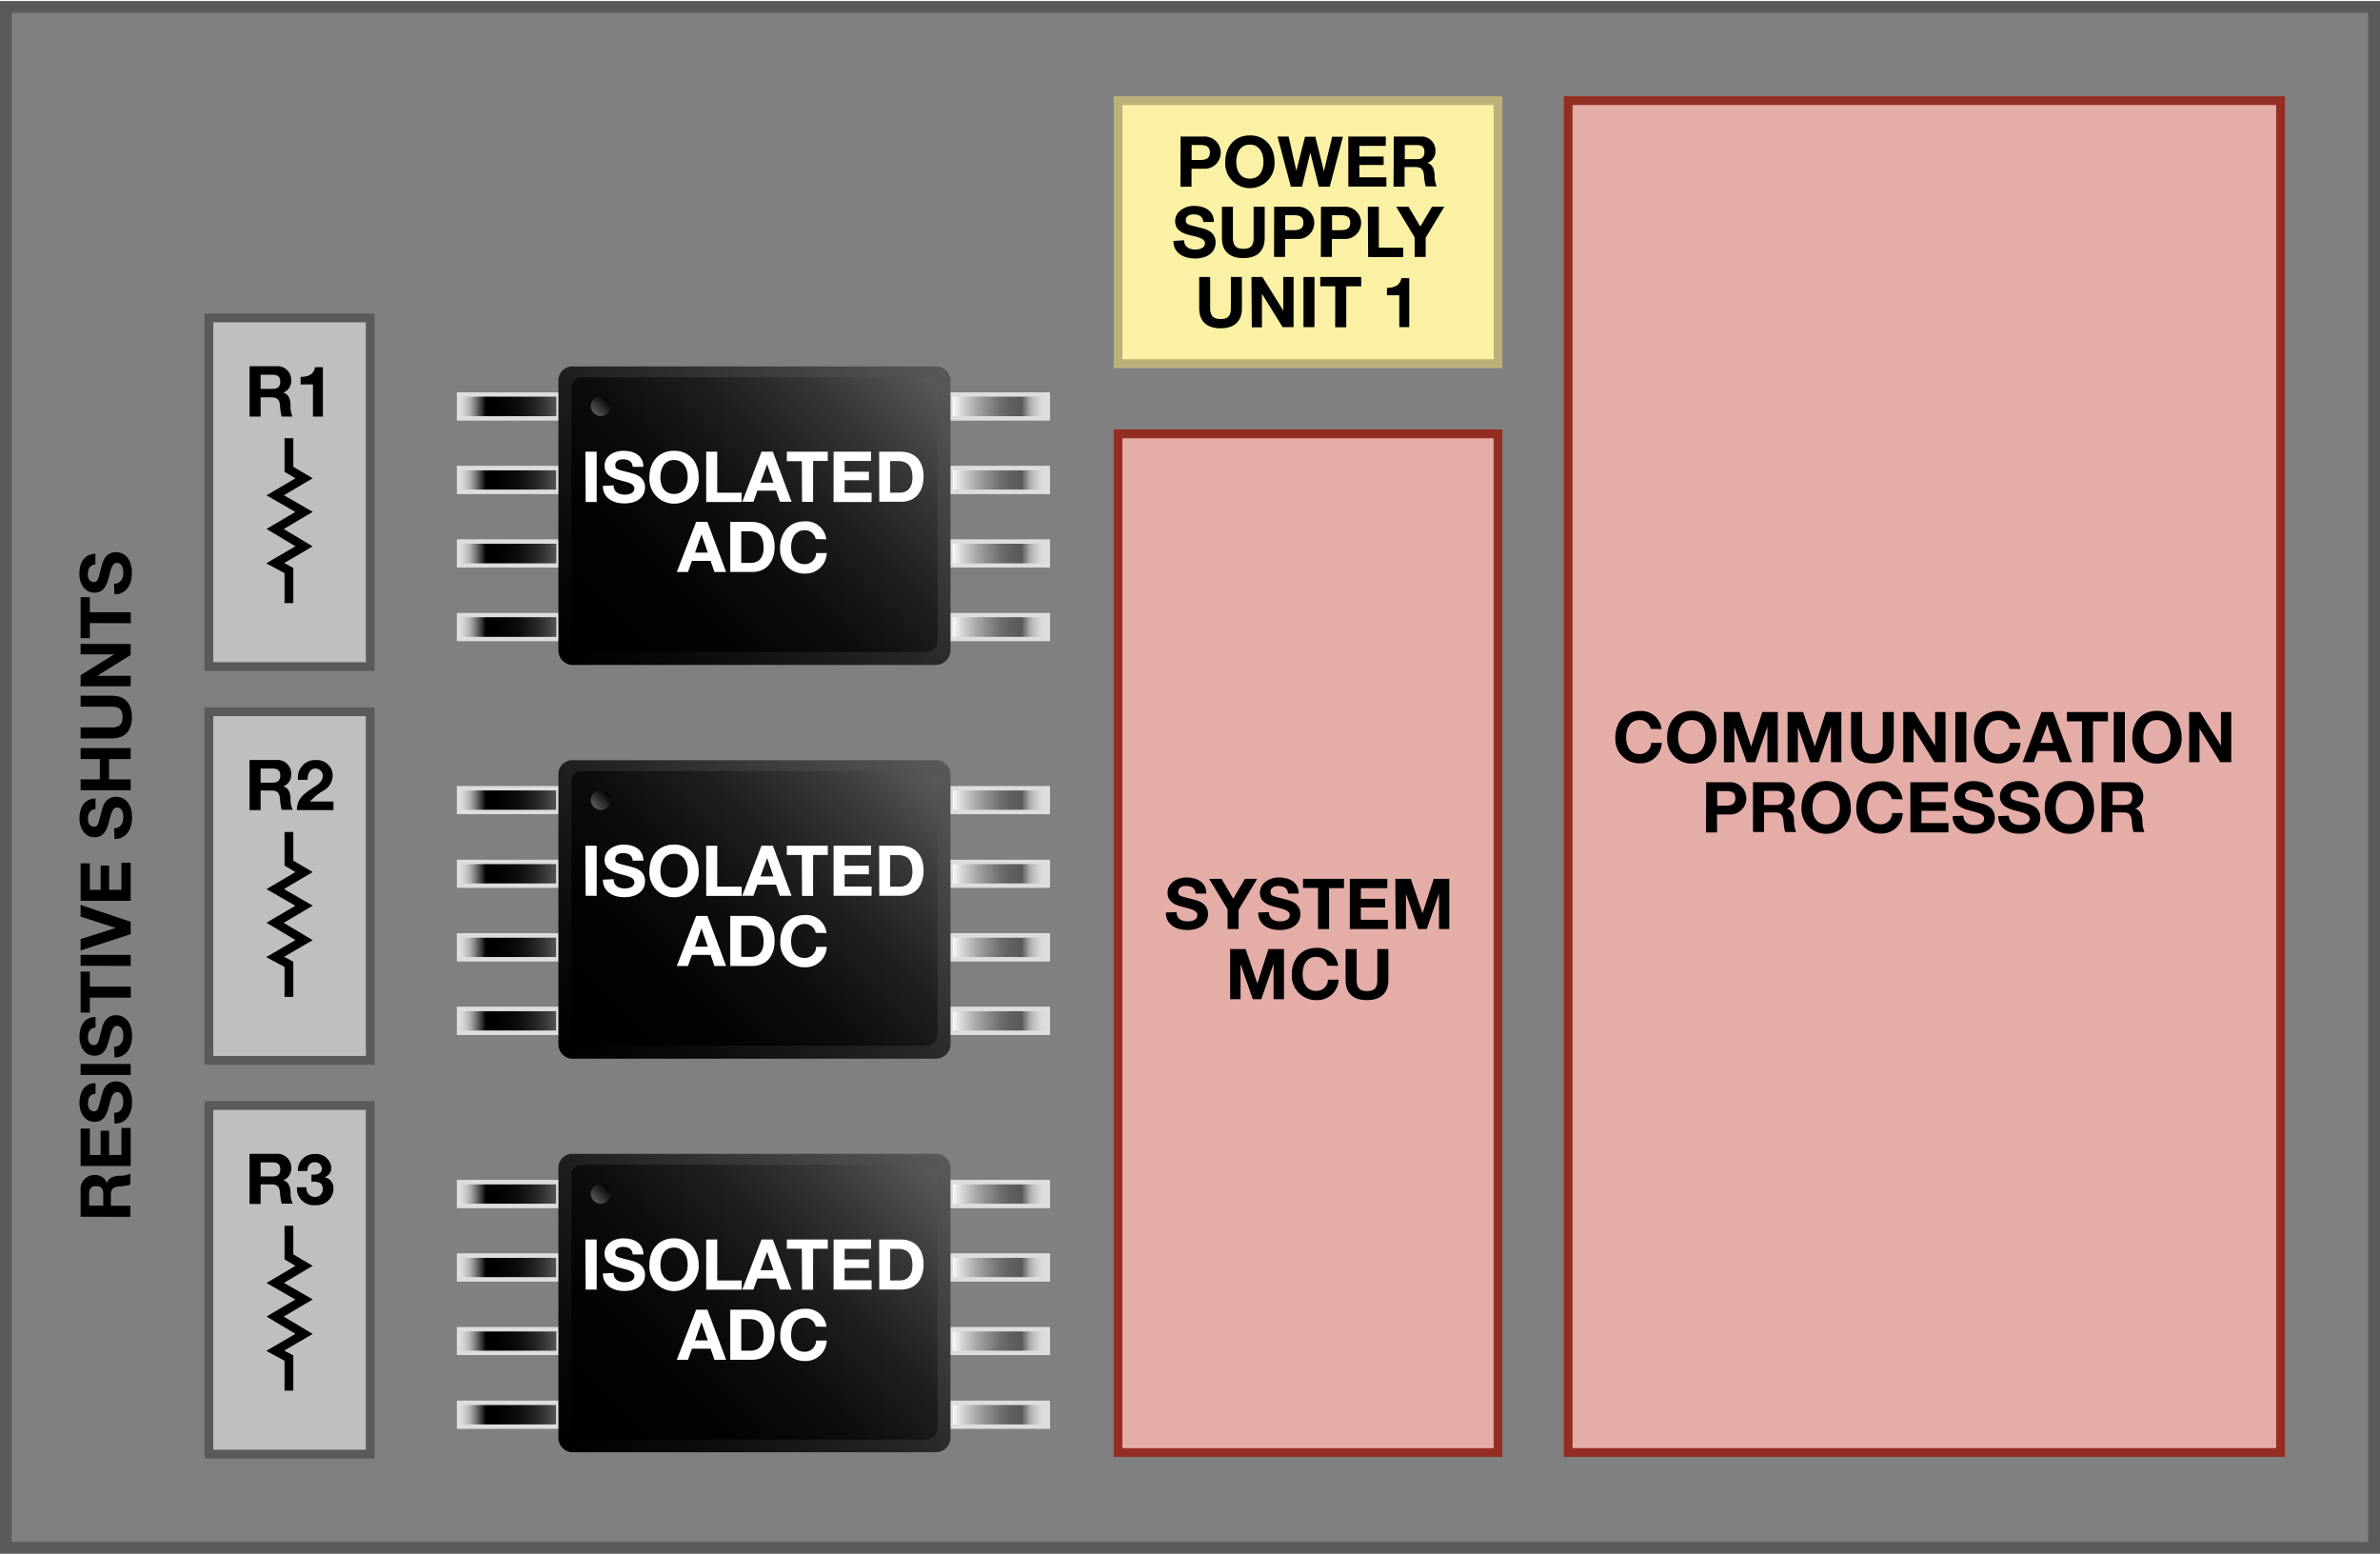 <svg id="aa9ff72b-f04f-454a-abcf-2153d8f48c40" data-name="fa7e8ae6-6df4-4dbf-8e80-558c57c7db86" xmlns="http://www.w3.org/2000/svg" xmlns:xlink="http://www.w3.org/1999/xlink" width="5.65in" height="3.69in" viewBox="0 0 406.86 265.32"><rect x="0" y="0" width="406.86" height="265.32" fill="#808080" stroke="none"/><defs><linearGradient id="e17f8a9d-45d9-42de-bf77-7ac55014754b" x1="443.13" y1="1938.8" x2="443.13" y2="1921.8" gradientTransform="matrix(0, 1, 1, 0, -1843.34, -373.87)" gradientUnits="userSpaceOnUse"><stop offset="0.01" stop-color="#595959"/><stop offset="0.02" stop-color="#545454"/><stop offset="0.14" stop-color="#363636"/><stop offset="0.27" stop-color="#1e1e1e"/><stop offset="0.4" stop-color="#0d0d0d"/><stop offset="0.55" stop-color="#030303"/><stop offset="0.73"/><stop offset="0.76" stop-color="#2a2a2a"/><stop offset="0.81" stop-color="#606060"/><stop offset="0.85" stop-color="#8d8d8d"/><stop offset="0.89" stop-color="#b0b0b0"/><stop offset="0.93" stop-color="#c9c9c9"/><stop offset="0.97" stop-color="#d8d8d8"/><stop offset="1" stop-color="#ddd"/></linearGradient><linearGradient id="b89e2b56-2e95-4016-89e4-5b4ad163f01c" x1="455.7" y1="1938.8" x2="455.7" y2="1921.8" xlink:href="#e17f8a9d-45d9-42de-bf77-7ac55014754b"/><linearGradient id="a8efdcbe-f466-4088-b13a-98aa89429394" x1="468.27" y1="1938.8" x2="468.27" y2="1921.8" xlink:href="#e17f8a9d-45d9-42de-bf77-7ac55014754b"/><linearGradient id="f7b7a8fb-2db3-4712-a1a6-887def118863" x1="468.27" y1="1938.8" x2="468.27" y2="1921.8" xlink:href="#e17f8a9d-45d9-42de-bf77-7ac55014754b"/><linearGradient id="fa5602e5-f6eb-4612-a9ba-157243ceb578" x1="480.84" y1="1938.8" x2="480.84" y2="1921.8" xlink:href="#e17f8a9d-45d9-42de-bf77-7ac55014754b"/><linearGradient id="ee903910-de95-4102-9ff4-8ffd2335cab7" x1="480.83" y1="1938.8" x2="480.83" y2="1921.8" xlink:href="#e17f8a9d-45d9-42de-bf77-7ac55014754b"/><linearGradient id="add13b20-2496-4abd-8137-628b7d508660" x1="443.13" y1="2005.83" x2="443.13" y2="2022.47" gradientTransform="matrix(0, 1, 1, 0, -1843.34, -373.87)" gradientUnits="userSpaceOnUse"><stop offset="0.01" stop-color="#fff"/><stop offset="0.12" stop-color="#d5d5d5"/><stop offset="0.26" stop-color="#a9a9a9"/><stop offset="0.4" stop-color="#868686"/><stop offset="0.52" stop-color="#6d6d6d"/><stop offset="0.64" stop-color="#5e5e5e"/><stop offset="0.73" stop-color="#595959"/><stop offset="0.74" stop-color="#636363"/><stop offset="0.78" stop-color="#888"/><stop offset="0.81" stop-color="#a7a7a7"/><stop offset="0.85" stop-color="#bfbfbf"/><stop offset="0.9" stop-color="#d0d0d0"/><stop offset="0.94" stop-color="#dadada"/><stop offset="1" stop-color="#ddd"/></linearGradient><linearGradient id="ab791efa-c037-45d3-8d31-a322c8b3f35b" x1="455.7" y1="2005.83" x2="455.7" y2="2022.47" xlink:href="#add13b20-2496-4abd-8137-628b7d508660"/><linearGradient id="ace1c962-4aa3-4013-bc43-d43e290dcae4" x1="468.27" y1="2005.83" x2="468.27" y2="2022.47" xlink:href="#add13b20-2496-4abd-8137-628b7d508660"/><linearGradient id="f8876895-edf7-4805-ba8d-f80e897d04be" x1="468.27" y1="2005.83" x2="468.27" y2="2022.47" xlink:href="#add13b20-2496-4abd-8137-628b7d508660"/><linearGradient id="b652f52e-79b2-4758-9df0-efb181cdf334" x1="480.84" y1="2005.83" x2="480.84" y2="2022.47" xlink:href="#add13b20-2496-4abd-8137-628b7d508660"/><linearGradient id="abde6a3c-efde-4e88-b9dc-9cb27a2daff8" x1="480.83" y1="2005.83" x2="480.83" y2="2022.47" xlink:href="#add13b20-2496-4abd-8137-628b7d508660"/><linearGradient id="f95b572c-8c3d-4257-9823-a7705872a36c" x1="432.98" y1="2001.09" x2="490.57" y2="1943.5" gradientTransform="matrix(0, 1, 1, 0, -1843.34, -373.87)" gradientUnits="userSpaceOnUse"><stop offset="0" stop-color="#595959"/><stop offset="0.06" stop-color="#535353"/><stop offset="0.48" stop-color="#262626"/><stop offset="0.81" stop-color="#0a0a0a"/><stop offset="1"/></linearGradient><linearGradient id="b5007dd0-d4b2-47c9-91d0-bf2188f4f0d1" x1="434.78" y1="1999.09" x2="488.46" y2="1945.4" gradientTransform="matrix(0, 1, 1, 0, -1843.34, -373.87)" gradientUnits="userSpaceOnUse"><stop offset="0" stop-color="#595959"/><stop offset="0.02" stop-color="#565656"/><stop offset="0.19" stop-color="#373737"/><stop offset="0.36" stop-color="#1f1f1f"/><stop offset="0.55" stop-color="#0d0d0d"/><stop offset="0.75" stop-color="#030303"/><stop offset="1"/></linearGradient><linearGradient id="e78a494b-a0d6-438d-a07c-74cbfc37dbdc" x1="441.92" y1="1947.21" x2="444.28" y2="1944.86" gradientTransform="matrix(0, 1, 1, 0, -1843.34, -373.87)" gradientUnits="userSpaceOnUse"><stop offset="0"/><stop offset="1" stop-color="#595959"/></linearGradient><linearGradient id="a5b79e6e-88a4-4830-b31f-415dda3a0fb2" x1="510.43" y1="1938.8" x2="510.43" y2="1921.8" xlink:href="#e17f8a9d-45d9-42de-bf77-7ac55014754b"/><linearGradient id="a83a092b-b2a2-4fa6-808d-75b025ed3fdc" x1="523" y1="1938.8" x2="523" y2="1921.8" xlink:href="#e17f8a9d-45d9-42de-bf77-7ac55014754b"/><linearGradient id="ee336e8f-8759-44f5-b630-4ea47fa1a742" x1="535.57" y1="1938.8" x2="535.57" y2="1921.8" xlink:href="#e17f8a9d-45d9-42de-bf77-7ac55014754b"/><linearGradient id="a4d0ed75-1f2c-4899-8b1c-3c878522c5c0" x1="548.14" y1="1938.8" x2="548.14" y2="1921.8" xlink:href="#e17f8a9d-45d9-42de-bf77-7ac55014754b"/><linearGradient id="ee399425-a32c-4d26-b029-ec0ece816179" x1="510.43" y1="2005.83" x2="510.43" y2="2022.47" xlink:href="#add13b20-2496-4abd-8137-628b7d508660"/><linearGradient id="b99db84e-b023-4460-a995-54fabc379a67" x1="523" y1="2005.83" x2="523" y2="2022.47" xlink:href="#add13b20-2496-4abd-8137-628b7d508660"/><linearGradient id="bfb0ca42-677e-4ee8-900e-e19dc8183712" x1="535.57" y1="2005.83" x2="535.57" y2="2022.47" xlink:href="#add13b20-2496-4abd-8137-628b7d508660"/><linearGradient id="af0e3599-35da-4def-9cdb-40d18075bd0a" x1="548.14" y1="2005.83" x2="548.14" y2="2022.47" xlink:href="#add13b20-2496-4abd-8137-628b7d508660"/><linearGradient id="b499c25a-c9fb-4012-a423-1bf296b3edef" x1="500.28" y1="2001.09" x2="557.87" y2="1943.5" xlink:href="#f95b572c-8c3d-4257-9823-a7705872a36c"/><linearGradient id="e0411a78-3f85-406b-bcd2-8dfee6dd2206" x1="502.08" y1="1999.09" x2="555.76" y2="1945.4" xlink:href="#b5007dd0-d4b2-47c9-91d0-bf2188f4f0d1"/><linearGradient id="fa68ce03-772d-4db3-aa78-b9c1ea516f3f" x1="509.23" y1="1947.22" x2="511.59" y2="1944.87" xlink:href="#e78a494b-a0d6-438d-a07c-74cbfc37dbdc"/><linearGradient id="a74e06c7-56b0-48fa-ac67-c71334513d6b" x1="577.73" y1="1938.8" x2="577.73" y2="1921.8" xlink:href="#e17f8a9d-45d9-42de-bf77-7ac55014754b"/><linearGradient id="b3ad0ee5-9206-4e64-b4f3-b2a7ee52821d" x1="590.3" y1="1938.8" x2="590.3" y2="1921.8" xlink:href="#e17f8a9d-45d9-42de-bf77-7ac55014754b"/><linearGradient id="b9dca340-0350-40e6-adb7-6ed366293e8b" x1="602.87" y1="1938.8" x2="602.87" y2="1921.8" xlink:href="#e17f8a9d-45d9-42de-bf77-7ac55014754b"/><linearGradient id="aaf50bfb-3c13-4689-b1df-3960b564eee2" x1="602.87" y1="1938.8" x2="602.87" y2="1921.8" xlink:href="#e17f8a9d-45d9-42de-bf77-7ac55014754b"/><linearGradient id="fd047f92-20d0-4d8e-bca2-5f2c0185246d" x1="615.44" y1="1938.8" x2="615.44" y2="1921.8" xlink:href="#e17f8a9d-45d9-42de-bf77-7ac55014754b"/><linearGradient id="f2978c79-3a0b-4c5f-bd3c-fe83171cd0c2" x1="577.73" y1="2005.83" x2="577.73" y2="2022.47" xlink:href="#add13b20-2496-4abd-8137-628b7d508660"/><linearGradient id="a195e7a4-f652-472b-bb31-0d069ca3395a" x1="590.3" y1="2005.83" x2="590.3" y2="2022.47" xlink:href="#add13b20-2496-4abd-8137-628b7d508660"/><linearGradient id="a6336511-31d6-40a4-87a9-eba627339adf" x1="602.87" y1="2005.83" x2="602.87" y2="2022.47" xlink:href="#add13b20-2496-4abd-8137-628b7d508660"/><linearGradient id="e6b9387a-f3cd-46cc-b718-7f41a19ac46e" x1="602.87" y1="2005.83" x2="602.87" y2="2022.47" xlink:href="#add13b20-2496-4abd-8137-628b7d508660"/><linearGradient id="f774a1f2-495d-46d8-9a00-c3f266c3c0e1" x1="615.44" y1="2005.83" x2="615.44" y2="2022.47" xlink:href="#add13b20-2496-4abd-8137-628b7d508660"/><linearGradient id="b82469ae-dc42-47ea-9323-31d097916648" x1="567.56" y1="2001.09" x2="625.14" y2="1943.5" xlink:href="#f95b572c-8c3d-4257-9823-a7705872a36c"/><linearGradient id="e9f1a801-d511-4505-9787-a9a457097c5a" x1="569.38" y1="1999.09" x2="623.08" y2="1945.39" xlink:href="#b5007dd0-d4b2-47c9-91d0-bf2188f4f0d1"/><linearGradient id="ba60839f-1be5-4298-811d-a4780aedafd2" x1="576.53" y1="1947.22" x2="578.89" y2="1944.87" xlink:href="#e78a494b-a0d6-438d-a07c-74cbfc37dbdc"/></defs><rect x="1" y="1" width="404.86" height="263.32" fill="none" stroke="#595a5c" stroke-miterlimit="10" stroke-width="2"/><rect x="268.08" y="17" width="121.78" height="231.04" fill="#e5ada7" stroke="#952e22" stroke-miterlimit="10" stroke-width="1.5"/><rect x="191.13" y="73.95" width="64.95" height="174.1" fill="#e5ada7" stroke="#952e22" stroke-miterlimit="10" stroke-width="1.5"/><rect x="191.13" y="17" width="64.95" height="44.95" fill="#faf1a4" stroke="#bcb079" stroke-miterlimit="10" stroke-width="1.5"/><path d="M201.82,23.14h3.87a2.76,2.76,0,0,1,.47,5.5h-2.47v3.07H201.8Zm1.89,4h1.46c.88,0,1.66-.19,1.66-1.28s-.78-1.28-1.66-1.28h-1.46Z"/><path d="M213.67,22.94c2.65,0,4.21,2,4.21,4.52a4.22,4.22,0,0,1-8.42.58,5.61,5.61,0,0,1,0-.58C209.46,24.92,211,22.94,213.67,22.94Zm0,7.39c1.69,0,2.32-1.44,2.32-2.87s-.63-2.94-2.32-2.94-2.33,1.44-2.33,2.94S212,30.33,213.67,30.33Z"/><path d="M227.32,31.71h-1.87L224,25.88h0l-1.42,5.83h-1.91l-2.27-8.57h1.89L221.61,29h0l1.48-5.83h1.77l1.46,5.9h0l1.41-5.9h1.84Z"/><path d="M230.49,23.14h6.41v1.59h-4.52v1.83h4.15V28h-4.15v2.1H237v1.59h-6.5Z"/><path d="M238.27,23.14h4.62a2.36,2.36,0,0,1,2.5,2.2v.17A2.11,2.11,0,0,1,244,27.65h0c.92.24,1.18,1.14,1.24,2a4.89,4.89,0,0,0,.36,2h-1.88a10.14,10.14,0,0,1-.3-2c-.13-.9-.48-1.3-1.43-1.3h-1.88v3.35h-1.88ZM240.15,27h2.06c.84,0,1.3-.36,1.3-1.23s-.46-1.18-1.3-1.18h-2.06Z"/><path d="M202.42,40.86c0,1.14.89,1.59,1.9,1.59.66,0,1.67-.2,1.67-1.07S204.7,40.3,203.44,40s-2.55-.82-2.55-2.43,1.65-2.59,3.2-2.59c1.79,0,3.43.78,3.43,2.76H205.7c-.06-1-.79-1.3-1.69-1.3-.6,0-1.3.25-1.3,1s.41.75,2.56,1.3c.62.15,2.54.55,2.54,2.49,0,1.57-1.24,2.75-3.56,2.75-1.9,0-3.67-.94-3.65-3Z"/><path d="M216.2,40.47c0,2.31-1.37,3.44-3.66,3.44s-3.65-1.12-3.65-3.44V35.14h1.88v5.33c0,.93.24,1.86,1.77,1.86,1.34,0,1.77-.59,1.77-1.86V35.14h1.89Z"/><path d="M217.82,35.14h3.86a2.76,2.76,0,0,1,.47,5.5h-2.47v3.07H217.8Zm1.88,4h1.47c.87,0,1.65-.19,1.65-1.28s-.78-1.28-1.65-1.28H219.7Z"/><path d="M225.82,35.14h3.87a2.76,2.76,0,0,1,.47,5.5h-2.47v3.07H225.8Zm1.89,4h1.46c.88,0,1.65-.19,1.65-1.28s-.77-1.28-1.65-1.28h-1.46Z"/><path d="M233.83,35.14h1.88v7h4.17v1.59h-6Z"/><path d="M241.83,40.37l-3.15-5.23h2.12l2,3.38,2-3.38h2.1l-3.18,5.28v3.29h-1.88Z"/><path d="M212.31,52.47c0,2.31-1.36,3.44-3.65,3.44S205,54.79,205,52.47V47.14h1.88v5.33c0,.93.24,1.86,1.77,1.86,1.34,0,1.77-.59,1.77-1.86V47.14h1.88Z"/><path d="M213.94,47.14h1.87l3.57,5.75h0V47.14h1.76v8.57h-1.88L215.73,50h0v5.74H214Z"/><path d="M222.83,47.14h1.88v8.57h-1.88Z"/><path d="M228.26,48.73H225.7V47.14h7v1.59h-2.56v7h-1.89Z"/><path d="M240.91,55.71h-1.7V50.26H237.1V49c1.18,0,2.28-.39,2.46-1.67h1.35Z"/><polygon points="95.46 67.23 95.46 71.29 78.46 71.29 78.46 67.23 95.46 67.23 95.46 67.23" stroke="#ddd" stroke-linecap="square" stroke-miterlimit="14" stroke-width="0.71" fill="url(#e17f8a9d-45d9-42de-bf77-7ac55014754b)"/><path d="M95.46,67.23v4.06h-17V67.23h17" stroke="#ddd" stroke-linecap="square" stroke-miterlimit="14" stroke-width="0.71" fill="url(#e17f8a9d-45d9-42de-bf77-7ac55014754b)"/><polygon points="95.46 79.8 95.46 83.86 78.46 83.86 78.46 79.8 95.46 79.8 95.46 79.8" stroke="#ddd" stroke-linecap="square" stroke-miterlimit="14" stroke-width="0.71" fill="url(#b89e2b56-2e95-4016-89e4-5b4ad163f01c)"/><path d="M95.46,79.8v4.06h-17V79.8h17" stroke="#ddd" stroke-linecap="square" stroke-miterlimit="14" stroke-width="0.71" fill="url(#b89e2b56-2e95-4016-89e4-5b4ad163f01c)"/><polygon points="95.46 92.37 95.46 96.44 78.46 96.44 78.46 92.37 95.46 92.37 95.46 92.37" stroke="#ddd" stroke-linecap="square" stroke-miterlimit="14" stroke-width="0.71" fill="url(#a8efdcbe-f466-4088-b13a-98aa89429394)"/><path d="M95.46,92.37v4.06h-17V92.37h17" stroke="#ddd" stroke-linecap="square" stroke-miterlimit="14" stroke-width="0.71" fill="url(#f7b7a8fb-2db3-4712-a1a6-887def118863)"/><polygon points="95.46 104.94 95.46 109.01 78.46 109.01 78.46 104.94 95.46 104.94 95.46 104.94" stroke="#ddd" stroke-linecap="square" stroke-miterlimit="14" stroke-width="0.71" fill="url(#fa5602e5-f6eb-4612-a9ba-157243ceb578)"/><path d="M95.46,104.94V109h-17v-4.07h17" stroke="#ddd" stroke-linecap="square" stroke-miterlimit="14" stroke-width="0.71" fill="url(#ee903910-de95-4102-9ff4-8ffd2335cab7)"/><polygon points="179.13 67.23 179.13 71.29 162.49 71.29 162.49 67.23 179.13 67.23 179.13 67.23" stroke="#ddd" stroke-linecap="square" stroke-miterlimit="14" stroke-width="0.71" fill="url(#add13b20-2496-4abd-8137-628b7d508660)"/><path d="M162.49,67.23v4.06h16.64V67.23H162.49" stroke="#ddd" stroke-linecap="square" stroke-miterlimit="14" stroke-width="0.71" fill="url(#add13b20-2496-4abd-8137-628b7d508660)"/><polygon points="179.13 79.8 179.13 83.86 162.49 83.86 162.49 79.8 179.13 79.8 179.13 79.8" stroke="#ddd" stroke-linecap="square" stroke-miterlimit="14" stroke-width="0.71" fill="url(#ab791efa-c037-45d3-8d31-a322c8b3f35b)"/><path d="M162.49,79.8v4.06h16.64V79.8H162.49" stroke="#ddd" stroke-linecap="square" stroke-miterlimit="14" stroke-width="0.71" fill="url(#ab791efa-c037-45d3-8d31-a322c8b3f35b)"/><polygon points="179.13 92.37 179.13 96.44 162.49 96.44 162.49 92.37 179.13 92.37 179.13 92.37" stroke="#ddd" stroke-linecap="square" stroke-miterlimit="14" stroke-width="0.71" fill="url(#ace1c962-4aa3-4013-bc43-d43e290dcae4)"/><path d="M162.49,92.37v4.06h16.64V92.37H162.49" stroke="#ddd" stroke-linecap="square" stroke-miterlimit="14" stroke-width="0.71" fill="url(#f8876895-edf7-4805-ba8d-f80e897d04be)"/><polygon points="179.13 104.94 179.13 109.01 162.49 109.01 162.49 104.94 179.13 104.94 179.13 104.94" stroke="#ddd" stroke-linecap="square" stroke-miterlimit="14" stroke-width="0.71" fill="url(#b652f52e-79b2-4758-9df0-efb181cdf334)"/><path d="M162.49,104.94V109h16.64v-4.07H162.49" stroke="#ddd" stroke-linecap="square" stroke-miterlimit="14" stroke-width="0.71" fill="url(#abde6a3c-efde-4e88-b9dc-9cb27a2daff8)"/><path d="M162.49,87.93v22.93a2.53,2.53,0,0,1-2.48,2.58H97.68a2.48,2.48,0,0,1-2.22-2.58V64.64a2.4,2.4,0,0,1,2.22-2.22H159.9a2.47,2.47,0,0,1,2.59,2.22Z" fill="url(#f95b572c-8c3d-4257-9823-a7705872a36c)"/><path d="M160.27,87.93v21.45a2,2,0,0,1-1.85,1.85H99.53a1.75,1.75,0,0,1-1.85-1.64V66.12a1.74,1.74,0,0,1,1.62-1.85h59.12a2,2,0,0,1,1.85,1.85Z" fill="url(#b5007dd0-d4b2-47c9-91d0-bf2188f4f0d1)"/><path d="M102.86,70.92h0A1.75,1.75,0,0,1,101,69.29v-.21a1.69,1.69,0,0,1,1.85-1.49,1.58,1.58,0,0,1,1.48,1.49,1.69,1.69,0,0,1-1.48,1.84Z" fill="url(#e78a494b-a0d6-438d-a07c-74cbfc37dbdc)"/><rect x="35.71" y="121.44" width="27.58" height="59.58" fill="#bfbfbf" stroke="#595a5c" stroke-width="1.5"/><polyline points="49.39 170.17 49.39 164.61 47.05 163.35 51.98 160.47 47.03 157.51 51.98 154.59 47.05 151.75 51.98 148.84 49.39 147.31 49.39 142" fill="none" stroke="#000" stroke-miterlimit="14.3" stroke-width="1.5"/><path d="M42.66,129.69h4.62a2.34,2.34,0,0,1,2.5,2.18,1.09,1.09,0,0,1,0,.18,2.11,2.11,0,0,1-1.36,2.15h0c.93.24,1.19,1.14,1.25,2a4.56,4.56,0,0,0,.36,2H48.16a8.91,8.91,0,0,1-.3-2c-.13-.9-.48-1.29-1.43-1.29H44.55v3.34H42.66Zm1.89,3.87h2.06c.84,0,1.3-.36,1.3-1.22s-.46-1.19-1.3-1.19H44.55Z"/><path d="M50.94,133.08a3,3,0,0,1,2.58-3.37,3.85,3.85,0,0,1,.48,0,2.66,2.66,0,0,1,2.87,2.45,1.09,1.09,0,0,1,0,.18,3,3,0,0,1-1.5,2.54A9.26,9.26,0,0,0,53,136.79h4v1.46H50.75c0-1.94,1.2-2.77,2.65-3.75.75-.5,1.75-1,1.77-2.05a1.23,1.23,0,0,0-1.14-1.3h-.12c-1,0-1.33,1-1.33,1.93Z"/><polygon points="95.46 134.53 95.46 138.59 78.46 138.59 78.46 134.53 95.46 134.53 95.46 134.53" stroke="#ddd" stroke-linecap="square" stroke-miterlimit="14" stroke-width="0.71" fill="url(#a5b79e6e-88a4-4830-b31f-415dda3a0fb2)"/><path d="M95.46,134.53v4.06h-17v-4.06h17" stroke="#ddd" stroke-linecap="square" stroke-miterlimit="14" stroke-width="0.71" fill="url(#a5b79e6e-88a4-4830-b31f-415dda3a0fb2)"/><polygon points="95.46 147.1 95.46 151.16 78.46 151.16 78.46 147.1 95.46 147.1 95.46 147.1" stroke="#ddd" stroke-linecap="square" stroke-miterlimit="14" stroke-width="0.71" fill="url(#a83a092b-b2a2-4fa6-808d-75b025ed3fdc)"/><path d="M95.46,147.1v4.06h-17V147.1h17" stroke="#ddd" stroke-linecap="square" stroke-miterlimit="14" stroke-width="0.71" fill="url(#a83a092b-b2a2-4fa6-808d-75b025ed3fdc)"/><polygon points="95.46 159.67 95.46 163.74 78.46 163.74 78.46 159.67 95.46 159.67 95.46 159.67" stroke="#ddd" stroke-linecap="square" stroke-miterlimit="14" stroke-width="0.71" fill="url(#ee336e8f-8759-44f5-b630-4ea47fa1a742)"/><path d="M95.46,159.67v4.07h-17v-4.07h17" stroke="#ddd" stroke-linecap="square" stroke-miterlimit="14" stroke-width="0.71" fill="url(#ee336e8f-8759-44f5-b630-4ea47fa1a742)"/><polygon points="95.46 172.24 95.46 176.31 78.46 176.31 78.46 172.24 95.46 172.24 95.46 172.24" stroke="#ddd" stroke-linecap="square" stroke-miterlimit="14" stroke-width="0.71" fill="url(#a4d0ed75-1f2c-4899-8b1c-3c878522c5c0)"/><path d="M95.46,172.24v4.07h-17v-4.07h17" stroke="#ddd" stroke-linecap="square" stroke-miterlimit="14" stroke-width="0.71" fill="url(#a4d0ed75-1f2c-4899-8b1c-3c878522c5c0)"/><polygon points="179.13 134.53 179.13 138.59 162.49 138.59 162.49 134.53 179.13 134.53 179.13 134.53" stroke="#ddd" stroke-linecap="square" stroke-miterlimit="14" stroke-width="0.71" fill="url(#ee399425-a32c-4d26-b029-ec0ece816179)"/><path d="M162.49,134.53v4.06h16.64v-4.06H162.49" stroke="#ddd" stroke-linecap="square" stroke-miterlimit="14" stroke-width="0.71" fill="url(#ee399425-a32c-4d26-b029-ec0ece816179)"/><polygon points="179.13 147.1 179.13 151.16 162.49 151.16 162.49 147.1 179.13 147.1 179.13 147.1" stroke="#ddd" stroke-linecap="square" stroke-miterlimit="14" stroke-width="0.71" fill="url(#b99db84e-b023-4460-a995-54fabc379a67)"/><path d="M162.49,147.1v4.06h16.64V147.1H162.49" stroke="#ddd" stroke-linecap="square" stroke-miterlimit="14" stroke-width="0.71" fill="url(#b99db84e-b023-4460-a995-54fabc379a67)"/><polygon points="179.13 159.67 179.13 163.74 162.49 163.74 162.49 159.67 179.13 159.67 179.13 159.67" stroke="#ddd" stroke-linecap="square" stroke-miterlimit="14" stroke-width="0.71" fill="url(#bfb0ca42-677e-4ee8-900e-e19dc8183712)"/><path d="M162.49,159.67v4.07h16.64v-4.07H162.49" stroke="#ddd" stroke-linecap="square" stroke-miterlimit="14" stroke-width="0.71" fill="url(#bfb0ca42-677e-4ee8-900e-e19dc8183712)"/><polygon points="179.13 172.24 179.13 176.31 162.49 176.31 162.49 172.24 179.13 172.24 179.13 172.24" stroke="#ddd" stroke-linecap="square" stroke-miterlimit="14" stroke-width="0.71" fill="url(#af0e3599-35da-4def-9cdb-40d18075bd0a)"/><path d="M162.49,172.24v4.07h16.64v-4.07H162.49" stroke="#ddd" stroke-linecap="square" stroke-miterlimit="14" stroke-width="0.71" fill="url(#af0e3599-35da-4def-9cdb-40d18075bd0a)"/><path d="M162.49,155.23v22.93a2.53,2.53,0,0,1-2.48,2.58H97.68a2.48,2.48,0,0,1-2.22-2.58V131.94a2.4,2.4,0,0,1,2.22-2.22H159.9a2.47,2.47,0,0,1,2.59,2.22Z" fill="url(#b499c25a-c9fb-4012-a423-1bf296b3edef)"/><path d="M160.27,155.23v21.45a2,2,0,0,1-1.85,1.85H99.53a1.75,1.75,0,0,1-1.85-1.64V133.42a1.75,1.75,0,0,1,1.64-1.85h59.1a2,2,0,0,1,1.85,1.85Z" fill="url(#e0411a78-3f85-406b-bcd2-8dfee6dd2206)"/><path d="M102.86,138.22h0A1.74,1.74,0,0,1,101,136.6v-.22a1.69,1.69,0,0,1,1.85-1.48,1.58,1.58,0,0,1,1.48,1.48A1.68,1.68,0,0,1,102.86,138.22Z" fill="url(#fa68ce03-772d-4db3-aa78-b9c1ea516f3f)"/><rect x="35.71" y="54.14" width="27.58" height="59.58" fill="#bfbfbf" stroke="#595a5c" stroke-width="1.5"/><polyline points="49.39 102.87 49.39 97.31 47.05 96.05 51.98 93.17 47.03 90.21 51.98 87.29 47.05 84.45 51.98 81.54 49.39 80.01 49.39 74.7" fill="none" stroke="#000" stroke-miterlimit="14.3" stroke-width="1.5"/><path d="M42.66,62.39h4.62a2.34,2.34,0,0,1,2.5,2.18,1.09,1.09,0,0,1,0,.18,2.11,2.11,0,0,1-1.36,2.15h0c.93.24,1.19,1.14,1.25,2A4.57,4.57,0,0,0,50,71H48.16a9,9,0,0,1-.3-2c-.13-.9-.48-1.29-1.43-1.29H44.55V71H42.66Zm1.89,3.87h2.06c.84,0,1.3-.36,1.3-1.22s-.46-1.19-1.3-1.19H44.55Z"/><path d="M55.2,71H53.5V65.51H51.39V64.22c1.19,0,2.28-.38,2.46-1.66H55.2Z"/><rect x="35.71" y="188.74" width="27.58" height="59.58" fill="#bfbfbf" stroke="#595a5c" stroke-width="1.5"/><polyline points="49.39 237.47 49.39 231.91 47.05 230.65 51.98 227.77 47.03 224.81 51.98 221.89 47.05 219.06 51.98 216.14 49.39 214.61 49.39 209.3" fill="none" stroke="#000" stroke-miterlimit="14.3" stroke-width="1.5"/><path d="M42.66,197h4.62a2.34,2.34,0,0,1,2.5,2.18,1.09,1.09,0,0,1,0,.18,2.11,2.11,0,0,1-1.36,2.15h0c.93.24,1.19,1.14,1.25,2a4.56,4.56,0,0,0,.36,2H48.16a8.91,8.91,0,0,1-.3-2c-.13-.9-.48-1.29-1.43-1.29H44.55v3.34H42.66Zm1.89,3.87h2.06c.84,0,1.3-.36,1.3-1.22s-.46-1.19-1.3-1.19H44.55Z"/><path d="M53.24,200.55c.73.06,1.78-.08,1.78-1a1.12,1.12,0,0,0-1.12-1.12h-.07c-.85,0-1.3.64-1.29,1.5H50.92a2.8,2.8,0,0,1,2.7-2.9h.2a2.6,2.6,0,0,1,2.82,2.33A1.66,1.66,0,0,1,55.47,201h0A1.87,1.87,0,0,1,57,203a2.84,2.84,0,0,1-2.91,2.77h-.21a2.85,2.85,0,0,1-3.11-2.55,4.34,4.34,0,0,1,0-.51h1.62a1.47,1.47,0,0,0,1.47,1.66,1.3,1.3,0,0,0,1.32-1.28V203c0-1.27-1.12-1.25-1.94-1.25Z"/><polygon points="95.46 201.83 95.46 205.9 78.46 205.9 78.46 201.83 95.46 201.83 95.46 201.83" stroke="#ddd" stroke-linecap="square" stroke-miterlimit="14" stroke-width="0.71" fill="url(#a74e06c7-56b0-48fa-ac67-c71334513d6b)"/><path d="M95.46,201.83v4.07h-17v-4.07h17" stroke="#ddd" stroke-linecap="square" stroke-miterlimit="14" stroke-width="0.71" fill="url(#a74e06c7-56b0-48fa-ac67-c71334513d6b)"/><polygon points="95.46 214.4 95.46 218.47 78.46 218.47 78.46 214.4 95.46 214.4 95.46 214.4" stroke="#ddd" stroke-linecap="square" stroke-miterlimit="14" stroke-width="0.71" fill="url(#b3ad0ee5-9206-4e64-b4f3-b2a7ee52821d)"/><path d="M95.46,214.4v4.07h-17V214.4h17" stroke="#ddd" stroke-linecap="square" stroke-miterlimit="14" stroke-width="0.71" fill="url(#b3ad0ee5-9206-4e64-b4f3-b2a7ee52821d)"/><polygon points="95.46 226.97 95.46 231.04 78.46 231.04 78.46 226.97 95.46 226.97 95.46 226.97" stroke="#ddd" stroke-linecap="square" stroke-miterlimit="14" stroke-width="0.71" fill="url(#b9dca340-0350-40e6-adb7-6ed366293e8b)"/><path d="M95.46,227v4h-17v-4h17" stroke="#ddd" stroke-linecap="square" stroke-miterlimit="14" stroke-width="0.71" fill="url(#aaf50bfb-3c13-4689-b1df-3960b564eee2)"/><polygon points="95.46 239.54 95.46 243.61 78.46 243.61 78.46 239.54 95.46 239.54 95.46 239.54" stroke="#ddd" stroke-linecap="square" stroke-miterlimit="14" stroke-width="0.71" fill="url(#fd047f92-20d0-4d8e-bca2-5f2c0185246d)"/><path d="M95.46,239.54v4.07h-17v-4.07h17" stroke="#ddd" stroke-linecap="square" stroke-miterlimit="14" stroke-width="0.71" fill="url(#fd047f92-20d0-4d8e-bca2-5f2c0185246d)"/><polygon points="179.13 201.83 179.13 205.9 162.49 205.9 162.49 201.83 179.13 201.83 179.13 201.83" stroke="#ddd" stroke-linecap="square" stroke-miterlimit="14" stroke-width="0.71" fill="url(#f2978c79-3a0b-4c5f-bd3c-fe83171cd0c2)"/><path d="M162.49,201.83v4.07h16.64v-4.07H162.49" stroke="#ddd" stroke-linecap="square" stroke-miterlimit="14" stroke-width="0.71" fill="url(#f2978c79-3a0b-4c5f-bd3c-fe83171cd0c2)"/><polygon points="179.13 214.4 179.13 218.47 162.49 218.47 162.49 214.4 179.13 214.4 179.13 214.4" stroke="#ddd" stroke-linecap="square" stroke-miterlimit="14" stroke-width="0.71" fill="url(#a195e7a4-f652-472b-bb31-0d069ca3395a)"/><path d="M162.49,214.4v4.07h16.64V214.4H162.49" stroke="#ddd" stroke-linecap="square" stroke-miterlimit="14" stroke-width="0.71" fill="url(#a195e7a4-f652-472b-bb31-0d069ca3395a)"/><polygon points="179.13 226.97 179.13 231.04 162.49 231.04 162.49 226.97 179.13 226.97 179.13 226.97" stroke="#ddd" stroke-linecap="square" stroke-miterlimit="14" stroke-width="0.71" fill="url(#a6336511-31d6-40a4-87a9-eba627339adf)"/><path d="M162.49,227v4h16.64v-4H162.49" stroke="#ddd" stroke-linecap="square" stroke-miterlimit="14" stroke-width="0.71" fill="url(#e6b9387a-f3cd-46cc-b718-7f41a19ac46e)"/><polygon points="179.13 239.54 179.13 243.61 162.49 243.61 162.49 239.54 179.13 239.54 179.13 239.54" stroke="#ddd" stroke-linecap="square" stroke-miterlimit="14" stroke-width="0.71" fill="url(#f774a1f2-495d-46d8-9a00-c3f266c3c0e1)"/><path d="M162.49,239.54v4.07h16.64v-4.07H162.49" stroke="#ddd" stroke-linecap="square" stroke-miterlimit="14" stroke-width="0.71" fill="url(#f774a1f2-495d-46d8-9a00-c3f266c3c0e1)"/><path d="M162.49,222.53v22.93A2.53,2.53,0,0,1,160,248H97.68a2.48,2.48,0,0,1-2.22-2.58V199.24A2.4,2.4,0,0,1,97.68,197H159.9a2.47,2.47,0,0,1,2.59,2.22Z" fill="url(#b82469ae-dc42-47ea-9323-31d097916648)"/><path d="M160.27,222.53V244a2,2,0,0,1-1.85,1.85H99.53a1.75,1.75,0,0,1-1.85-1.64V200.72a1.75,1.75,0,0,1,1.64-1.85h59.1a2,2,0,0,1,1.85,1.85Z" fill="url(#e9f1a801-d511-4505-9787-a9a457097c5a)"/><path d="M102.86,205.52h0A1.74,1.74,0,0,1,101,203.9v-.22a1.69,1.69,0,0,1,1.85-1.48,1.58,1.58,0,0,1,1.48,1.48A1.68,1.68,0,0,1,102.86,205.52Z" fill="url(#ba60839f-1be5-4298-811d-a4780aedafd2)"/><path d="M282.19,124.37a1.86,1.86,0,0,0-1.88-1.5c-1.69,0-2.32,1.44-2.32,2.94s.63,2.87,2.32,2.87a1.93,1.93,0,0,0,1.95-1.92h1.82a3.61,3.61,0,0,1-3.73,3.5h0a4.12,4.12,0,0,1-4.21-4,3,3,0,0,1,0-.42c0-2.54,1.55-4.52,4.2-4.52a3.47,3.47,0,0,1,3.7,3.08Z"/><path d="M289.21,121.29c2.65,0,4.21,2,4.21,4.52a4.22,4.22,0,0,1-8.42.58,5.61,5.61,0,0,1,0-.58C285,123.27,286.56,121.29,289.21,121.29Zm0,7.39c1.69,0,2.32-1.44,2.32-2.87s-.63-2.94-2.32-2.94-2.33,1.44-2.33,2.94.64,2.87,2.33,2.87Z"/><path d="M294.7,121.49h2.66l2,5.89h0l1.9-5.89h2.65v8.57h-1.77V124h0l-2.1,6.07h-1.45l-2.1-6h0v6H294.7Z"/><path d="M305.59,121.49h2.65l2,5.89h0l1.89-5.89h2.65v8.57H313V124h0l-2.1,6.07h-1.45l-2.1-6h0v6h-1.76Z"/><path d="M323.74,126.82c0,2.31-1.37,3.44-3.66,3.44s-3.64-1.12-3.64-3.44v-5.33h1.88v5.33c0,.93.24,1.86,1.76,1.86,1.35,0,1.78-.59,1.78-1.86v-5.33h1.88Z"/><path d="M325.36,121.49h1.88l3.57,5.75h0v-5.75h1.77v8.57h-1.89l-3.56-5.74h0v5.74h-1.77Z"/><path d="M334.26,121.49h1.88v8.57h-1.88Z"/><path d="M343.51,124.37a1.86,1.86,0,0,0-1.88-1.5c-1.69,0-2.32,1.44-2.32,2.94s.63,2.87,2.32,2.87a1.93,1.93,0,0,0,1.95-1.92h1.82a3.61,3.61,0,0,1-3.73,3.5h0a4.12,4.12,0,0,1-4.21-4,3,3,0,0,1,0-.42c0-2.54,1.55-4.52,4.2-4.52a3.47,3.47,0,0,1,3.7,3.08Z"/><path d="M349,121.49h2l3.2,8.57h-2l-.65-1.91h-3.2l-.68,1.91h-1.9Zm-.18,5.26H351l-1-3.15h0Z"/><path d="M355.92,123.08h-2.57v-1.59h7v1.59H357.8v7h-1.88Z"/><path d="M361.35,121.49h1.89v8.57h-1.89Z"/><path d="M368.73,121.29c2.65,0,4.21,2,4.21,4.52a4.22,4.22,0,0,1-8.42.58,5.61,5.61,0,0,1,0-.58C364.52,123.27,366.08,121.29,368.73,121.29Zm0,7.39c1.69,0,2.33-1.44,2.33-2.87s-.64-2.94-2.33-2.94-2.33,1.44-2.33,2.94.6,2.87,2.33,2.87Z"/><path d="M374.23,121.49h1.87l3.57,5.75h0v-5.75h1.76v8.57h-1.88L376,124.32h0v5.74h-1.76Z"/><path d="M291.67,133.49h3.87A2.76,2.76,0,0,1,296,139h-2.47v3.07h-1.89Zm1.89,4H295c.88,0,1.66-.19,1.66-1.28S295.9,135,295,135h-1.46Z"/><path d="M299.68,133.49h4.62a2.36,2.36,0,0,1,2.5,2.2v.17a2.09,2.09,0,0,1-1.35,2.14h0c.92.24,1.19,1.13,1.25,2a4.72,4.72,0,0,0,.35,2h-1.88a10.14,10.14,0,0,1-.3-2.06c-.13-.89-.48-1.29-1.42-1.29h-1.89V142h-1.88Zm1.88,3.88h2.06c.84,0,1.3-.36,1.3-1.23s-.46-1.18-1.3-1.18h-2.06Z"/><path d="M312.18,133.29c2.65,0,4.21,2,4.21,4.52a4.22,4.22,0,0,1-8.42.58,5.61,5.61,0,0,1,0-.58C308,135.27,309.53,133.29,312.18,133.29Zm0,7.39c1.69,0,2.33-1.44,2.33-2.87s-.64-2.94-2.33-2.94-2.33,1.44-2.33,2.94S310.49,140.68,312.18,140.68Z"/><path d="M323.39,136.37a1.86,1.86,0,0,0-1.87-1.5c-1.69,0-2.33,1.44-2.33,2.94s.64,2.87,2.33,2.87a1.92,1.92,0,0,0,1.94-1.92h1.82a3.61,3.61,0,0,1-3.72,3.5h0a4.13,4.13,0,0,1-4.22-4c0-.13,0-.27,0-.41,0-2.54,1.56-4.52,4.21-4.52a3.46,3.46,0,0,1,3.69,3.08Z"/><path d="M326.57,133.49H333v1.59h-4.53v1.83h4.15v1.46h-4.15v2.1h4.62v1.59h-6.5Z"/><path d="M335.63,139.21c0,1.14.89,1.59,1.9,1.59.65,0,1.66-.2,1.66-1.07s-1.28-1.08-2.54-1.42-2.56-.82-2.56-2.43,1.66-2.59,3.21-2.59c1.78,0,3.43.78,3.43,2.76H338.9c-.06-1-.79-1.3-1.69-1.3-.6,0-1.29.25-1.29,1s.41.75,2.55,1.3c.63.15,2.55.55,2.55,2.49,0,1.57-1.24,2.75-3.57,2.75-1.89,0-3.67-.94-3.64-3Z"/><path d="M343.42,139.21c0,1.14.89,1.59,1.89,1.59.66,0,1.67-.2,1.67-1.07s-1.28-1.08-2.54-1.42-2.56-.82-2.56-2.43,1.66-2.59,3.21-2.59c1.78,0,3.43.78,3.43,2.76h-1.83c-.06-1-.79-1.3-1.69-1.3-.6,0-1.29.25-1.29,1s.4.75,2.55,1.3c.62.15,2.54.55,2.54,2.49,0,1.57-1.23,2.75-3.56,2.75-1.89,0-3.67-.94-3.64-3Z"/><path d="M353.76,133.29c2.65,0,4.21,2,4.21,4.52a4.22,4.22,0,0,1-8.42.58,5.61,5.61,0,0,1,0-.58C349.55,135.27,351.11,133.29,353.76,133.29Zm0,7.39c1.69,0,2.33-1.44,2.33-2.87s-.64-2.94-2.33-2.94-2.33,1.44-2.33,2.94S352.07,140.68,353.76,140.68Z"/><path d="M359.26,133.49h4.62a2.36,2.36,0,0,1,2.5,2.2v.17A2.11,2.11,0,0,1,365,138h0c.92.24,1.18,1.13,1.24,2a4.89,4.89,0,0,0,.36,2h-1.88a10.14,10.14,0,0,1-.3-2.06c-.13-.89-.48-1.29-1.43-1.29h-1.88V142h-1.88Zm1.88,3.88h2.06c.84,0,1.3-.36,1.3-1.23S364,135,363.2,135h-2.06Z"/><path d="M201.12,155.69c0,1.14.89,1.58,1.9,1.58.66,0,1.67-.19,1.67-1.07s-1.29-1.08-2.55-1.41-2.55-.83-2.55-2.44,1.65-2.59,3.2-2.59c1.79,0,3.43.78,3.43,2.76H204.4c-.06-1-.79-1.3-1.69-1.3-.6,0-1.3.26-1.3,1s.41.74,2.56,1.29c.62.16,2.54.55,2.54,2.5,0,1.57-1.24,2.74-3.56,2.74-1.9,0-3.67-.93-3.65-3Z"/><path d="M209.85,155.19,206.69,150h2.13l2,3.39,2-3.39h2.1l-3.18,5.28v3.29h-1.88Z"/><path d="M216.92,155.69c0,1.14.88,1.58,1.89,1.58.66,0,1.67-.19,1.67-1.07s-1.28-1.08-2.54-1.41-2.56-.83-2.56-2.44,1.66-2.59,3.2-2.59c1.79,0,3.43.78,3.43,2.76h-1.82c-.06-1-.79-1.3-1.69-1.3-.6,0-1.3.26-1.3,1s.41.74,2.56,1.29c.62.16,2.54.55,2.54,2.5,0,1.57-1.23,2.74-3.56,2.74-1.9,0-3.67-.93-3.65-3Z"/><path d="M225.32,151.55h-2.57V150h7v1.59H227.2v7h-1.88Z"/><path d="M230.75,150h6.41v1.59h-4.52v1.83h4.15v1.47h-4.15V157h4.61v1.58h-6.5Z"/><path d="M238.53,150h2.65l2,5.89h0L245.1,150h2.65v8.57H246V152.5h0l-2.1,6.07h-1.46l-2.09-6h0v6h-1.76Z"/><path d="M210.29,162h2.65l2,5.89h0l1.9-5.89h2.65v8.57h-1.77V164.5h0l-2.1,6.07h-1.45l-2.1-6h0v6H210.3Z"/><path d="M226.89,164.84a1.86,1.86,0,0,0-1.88-1.5c-1.69,0-2.32,1.44-2.32,2.94s.63,2.87,2.32,2.87a1.93,1.93,0,0,0,2-1.86v-.06h1.82a3.61,3.61,0,0,1-3.71,3.5h-.06a4.13,4.13,0,0,1-4.22-4c0-.13,0-.27,0-.41,0-2.54,1.56-4.52,4.21-4.52a3.47,3.47,0,0,1,3.7,3.08Z"/><path d="M237.34,167.29c0,2.31-1.37,3.44-3.66,3.44s-3.65-1.11-3.65-3.44V162h1.89v5.33c0,.94.24,1.86,1.76,1.86,1.34,0,1.77-.59,1.77-1.86V162h1.89Z"/><path d="M13.78,207.75v-4.62a2.34,2.34,0,0,1,2.18-2.5h.18A2.11,2.11,0,0,1,18.29,202h0c.24-.93,1.14-1.19,2-1.25a4.56,4.56,0,0,0,2-.36v1.88a8.91,8.91,0,0,1-2.05.3c-.9.14-1.29.48-1.29,1.43v1.88h3.34v1.89Zm3.87-1.89V203.8c0-.84-.36-1.29-1.22-1.29s-1.19.45-1.19,1.29v2.06Z"/><path d="M13.78,199.08v-6.4h1.58v4.52H17.2v-4.15h1.46v4.15h2.1v-4.62h1.58v6.5Z"/><path d="M19.5,190c1.14,0,1.58-.88,1.58-1.89,0-.66-.19-1.67-1.06-1.67s-1.08,1.29-1.42,2.54-.83,2.56-2.43,2.56c-1.76,0-2.59-1.66-2.59-3.2,0-1.79.77-3.43,2.75-3.43v1.82c-1,.06-1.29.79-1.29,1.69,0,.6.25,1.3,1,1.3s.74-.41,1.3-2.56c.15-.62.55-2.54,2.49-2.54,1.57,0,2.75,1.23,2.75,3.56,0,1.9-.94,3.67-3,3.65Z"/><path d="M13.78,183.52v-1.88h8.56v1.88Z"/><path d="M19.5,178.7c1.14,0,1.58-.89,1.58-1.9,0-.66-.19-1.67-1.06-1.67s-1.08,1.29-1.42,2.55-.83,2.55-2.43,2.55c-1.76,0-2.59-1.65-2.59-3.2,0-1.79.77-3.43,2.75-3.43v1.82c-1,.06-1.29.79-1.29,1.69,0,.6.25,1.3,1,1.3s.74-.41,1.3-2.56c.15-.62.55-2.54,2.49-2.54,1.57,0,2.75,1.24,2.75,3.56,0,1.9-.94,3.67-3,3.65Z"/><path d="M15.36,170.3v2.56H13.78v-7h1.58v2.56h7v1.89Z"/><path d="M13.78,164.86V163h8.56v1.88Z"/><path d="M22.34,157.34v2.12l-8.56,2.78V160.3l6-1.91h0l-6-1.93v-2Z"/><path d="M13.78,153.76v-6.41h1.58v4.53H17.2v-4.15h1.46v4.15h2.1v-4.62h1.58v6.5Z"/><path d="M19.5,141.36c1.14,0,1.58-.88,1.58-1.89,0-.66-.19-1.67-1.06-1.67s-1.08,1.28-1.42,2.54-.83,2.56-2.43,2.56c-1.76,0-2.59-1.66-2.59-3.2,0-1.79.77-3.43,2.75-3.43v1.82c-1,.06-1.29.79-1.29,1.69,0,.6.25,1.3,1,1.3s.74-.41,1.3-2.56c.15-.62.55-2.54,2.49-2.54,1.57,0,2.75,1.23,2.75,3.56,0,1.9-.94,3.67-3,3.65Z"/><path d="M13.78,134.86V133h3.29v-3.47H13.78v-1.88h8.56v1.88H18.65V133h3.69v1.88Z"/><path d="M19.1,118.7c2.32,0,3.45,1.37,3.45,3.66S21.43,126,19.1,126H13.78v-1.88H19.1c.94,0,1.86-.24,1.86-1.76,0-1.35-.58-1.78-1.86-1.78H13.78V118.7Z"/><path d="M13.78,117.08V115.2l5.74-3.57H13.78v-1.77h8.56v1.89l-5.73,3.56h5.73v1.77Z"/><path d="M15.36,106.29v2.57H13.78v-7h1.58v2.57h7v1.88Z"/><path d="M19.5,99.57c1.14,0,1.58-.89,1.58-1.9C21.08,97,20.89,96,20,96s-1.08,1.28-1.42,2.54-.83,2.55-2.43,2.55c-1.76,0-2.59-1.65-2.59-3.2,0-1.79.77-3.43,2.75-3.43v1.82c-1,.06-1.29.8-1.29,1.7,0,.6.25,1.29,1,1.29s.74-.41,1.3-2.55c.15-.63.55-2.55,2.49-2.55,1.57,0,2.75,1.24,2.75,3.57,0,1.89-.94,3.67-3,3.64Z"/><path d="M100.07,144.34H102v8.56h-1.88Z" fill="#fff"/><path d="M104.89,150.06c0,1.14.89,1.58,1.89,1.58.66,0,1.67-.19,1.67-1.06s-1.28-1.08-2.54-1.42-2.56-.83-2.56-2.43,1.66-2.59,3.21-2.59c1.78,0,3.43.78,3.43,2.75h-1.83c-.06-1-.79-1.29-1.69-1.29-.6,0-1.29.25-1.29,1s.4.74,2.55,1.3c.63.15,2.54.55,2.54,2.49,0,1.57-1.23,2.75-3.56,2.75-1.89,0-3.67-.94-3.64-3Z" fill="#fff"/><path d="M115.23,144.14c2.65,0,4.21,2,4.21,4.52a4.22,4.22,0,0,1-8.42.58,5.61,5.61,0,0,1,0-.58C111,146.12,112.58,144.14,115.23,144.14Zm0,7.38c1.69,0,2.33-1.44,2.33-2.86s-.64-2.94-2.33-2.94-2.33,1.44-2.33,2.94S113.54,151.52,115.23,151.52Z" fill="#fff"/><path d="M120.73,144.34h1.88v7h4.18v1.58h-6.06Z" fill="#fff"/><path d="M130.18,144.34h1.94l3.2,8.56h-2l-.65-1.9h-3.2l-.67,1.9h-1.91Zm-.18,5.25h2.22l-1.08-3.14h0Z" fill="#fff"/><path d="M137.07,145.92h-2.56v-1.58h7v1.58H139v7h-1.89Z" fill="#fff"/><path d="M142.51,144.34h6.4v1.58h-4.52v1.84h4.15v1.46h-4.15v2.1H149v1.58h-6.5Z" fill="#fff"/><path d="M150.29,144.34H154c2.22,0,3.89,1.39,3.89,4.23,0,2.49-1.28,4.33-3.89,4.33h-3.69Zm1.88,7h1.68c1.09,0,2.13-.67,2.13-2.57,0-1.72-.6-2.83-2.47-2.83h-1.34Z" fill="#fff"/><path d="M119,156.34h1.93l3.2,8.56h-2l-.65-1.9h-3.2l-.67,1.9H115.7Zm-.18,5.25H121l-1.08-3.14h0Z" fill="#fff"/><path d="M124.84,156.34h3.69c2.22,0,3.89,1.39,3.89,4.23,0,2.49-1.27,4.33-3.89,4.33h-3.69Zm1.88,7h1.68c1.09,0,2.14-.67,2.14-2.57,0-1.72-.6-2.83-2.47-2.83h-1.35Z" fill="#fff"/><path d="M139.44,159.22a1.86,1.86,0,0,0-1.87-1.5c-1.69,0-2.33,1.44-2.33,2.94s.64,2.86,2.33,2.86a1.92,1.92,0,0,0,1.94-1.9h1.82a3.61,3.61,0,0,1-3.72,3.5h0a4.13,4.13,0,0,1-4.22-4c0-.13,0-.27,0-.41,0-2.54,1.56-4.52,4.21-4.52a3.46,3.46,0,0,1,3.69,3.08Z" fill="#fff"/><path d="M100.07,211.64H102v8.56h-1.88Z" fill="#fff"/><path d="M104.89,217.36c0,1.14.89,1.58,1.89,1.58.66,0,1.67-.19,1.67-1.06s-1.28-1.08-2.54-1.42-2.56-.83-2.56-2.43c0-1.75,1.66-2.59,3.21-2.59,1.78,0,3.43.78,3.43,2.76h-1.83c-.06-1-.79-1.3-1.69-1.3-.6,0-1.29.25-1.29,1s.4.75,2.55,1.3c.63.15,2.54.55,2.54,2.49,0,1.57-1.23,2.75-3.56,2.75-1.89,0-3.67-.94-3.64-3Z" fill="#fff"/><path d="M115.23,211.44c2.65,0,4.21,2,4.21,4.52a4.22,4.22,0,0,1-8.42.58,5.61,5.61,0,0,1,0-.58C111,213.42,112.58,211.44,115.23,211.44Zm0,7.39c1.69,0,2.33-1.44,2.33-2.87s-.64-2.94-2.33-2.94-2.33,1.44-2.33,2.94S113.54,218.83,115.23,218.83Z" fill="#fff"/><path d="M120.73,211.64h1.88v7h4.18v1.58h-6.06Z" fill="#fff"/><path d="M130.18,211.64h1.94l3.2,8.56h-2l-.65-1.9h-3.2l-.67,1.9h-1.91Zm-.18,5.25h2.22l-1.08-3.14h0Z" fill="#fff"/><path d="M137.07,213.22h-2.56v-1.58h7v1.58H139v7h-1.89Z" fill="#fff"/><path d="M142.51,211.64h6.4v1.58h-4.52v1.84h4.15v1.46h-4.15v2.1H149v1.58h-6.5Z" fill="#fff"/><path d="M150.29,211.64H154c2.22,0,3.89,1.39,3.89,4.23,0,2.49-1.28,4.33-3.89,4.33h-3.69Zm1.88,7h1.68c1.09,0,2.13-.67,2.13-2.57,0-1.72-.6-2.83-2.47-2.83h-1.34Z" fill="#fff"/><path d="M119,223.64h1.93l3.2,8.56h-2l-.65-1.9h-3.2l-.67,1.9H115.7Zm-.18,5.25H121l-1.08-3.14h0Z" fill="#fff"/><path d="M124.84,223.64h3.69c2.22,0,3.89,1.39,3.89,4.23,0,2.49-1.27,4.33-3.89,4.33h-3.69Zm1.88,7h1.68c1.09,0,2.14-.67,2.14-2.57,0-1.72-.6-2.83-2.47-2.83h-1.35Z" fill="#fff"/><path d="M139.44,226.52a1.86,1.86,0,0,0-1.87-1.5c-1.69,0-2.33,1.44-2.33,2.94s.64,2.87,2.33,2.87a1.92,1.92,0,0,0,1.94-1.92h1.82a3.61,3.61,0,0,1-3.72,3.5h0a4.13,4.13,0,0,1-4.22-4c0-.13,0-.27,0-.41,0-2.54,1.56-4.52,4.21-4.52a3.46,3.46,0,0,1,3.69,3.08Z" fill="#fff"/><path d="M100.07,77H102v8.6h-1.88Z" fill="#fff"/><path d="M104.89,82.76c0,1.14.89,1.58,1.89,1.58.66,0,1.67-.19,1.67-1.06s-1.28-1.08-2.54-1.42-2.56-.83-2.56-2.43c0-1.76,1.66-2.59,3.21-2.59,1.78,0,3.43.77,3.43,2.75h-1.83c-.06-1-.79-1.29-1.69-1.29-.6,0-1.29.25-1.29,1s.4.74,2.55,1.3c.63.15,2.54.55,2.54,2.49,0,1.57-1.23,2.75-3.56,2.75-1.89,0-3.67-.94-3.64-3Z" fill="#fff"/><path d="M115.23,76.84c2.65,0,4.21,2,4.21,4.52a4.22,4.22,0,1,1-8.42.58,5.61,5.61,0,0,1,0-.58C111,78.81,112.58,76.84,115.23,76.84Zm0,7.38c1.69,0,2.33-1.44,2.33-2.86s-.64-2.94-2.33-2.94-2.33,1.44-2.33,2.94S113.54,84.22,115.23,84.22Z" fill="#fff"/><path d="M120.73,77h1.88v7h4.18v1.6h-6.06Z" fill="#fff"/><path d="M130.18,77h1.94l3.2,8.56h-2l-.65-1.9h-3.2l-.67,1.9h-1.91ZM130,82.29h2.22l-1.08-3.14h0Z" fill="#fff"/><path d="M137.07,78.62h-2.56V77h7v1.58H139v7h-1.89Z" fill="#fff"/><path d="M142.51,77h6.4v1.58h-4.52v1.84h4.15v1.46h-4.15V84H149v1.6h-6.5Z" fill="#fff"/><path d="M150.29,77H154c2.22,0,3.89,1.39,3.89,4.23,0,2.49-1.28,4.33-3.89,4.33h-3.69Zm1.88,7h1.68c1.09,0,2.13-.67,2.13-2.57,0-1.72-.6-2.83-2.47-2.83h-1.34Z" fill="#fff"/><path d="M119,89h1.93l3.2,8.56h-2l-.65-1.9h-3.2l-.67,1.9H115.7Zm-.18,5.25H121l-1.08-3.14h0Z" fill="#fff"/><path d="M124.84,89h3.69c2.22,0,3.89,1.39,3.89,4.23,0,2.49-1.27,4.33-3.89,4.33h-3.69Zm1.88,7h1.68c1.09,0,2.14-.67,2.14-2.57,0-1.72-.6-2.83-2.47-2.83h-1.35Z" fill="#fff"/><path d="M139.44,91.92a1.86,1.86,0,0,0-1.87-1.5c-1.69,0-2.33,1.44-2.33,2.94s.64,2.86,2.33,2.86a1.92,1.92,0,0,0,1.94-1.9v0h1.82a3.6,3.6,0,0,1-3.71,3.51h-.05a4.13,4.13,0,0,1-4.22-4c0-.13,0-.27,0-.41,0-2.55,1.56-4.52,4.21-4.52a3.46,3.46,0,0,1,3.69,3.08Z" fill="#fff"/></svg>